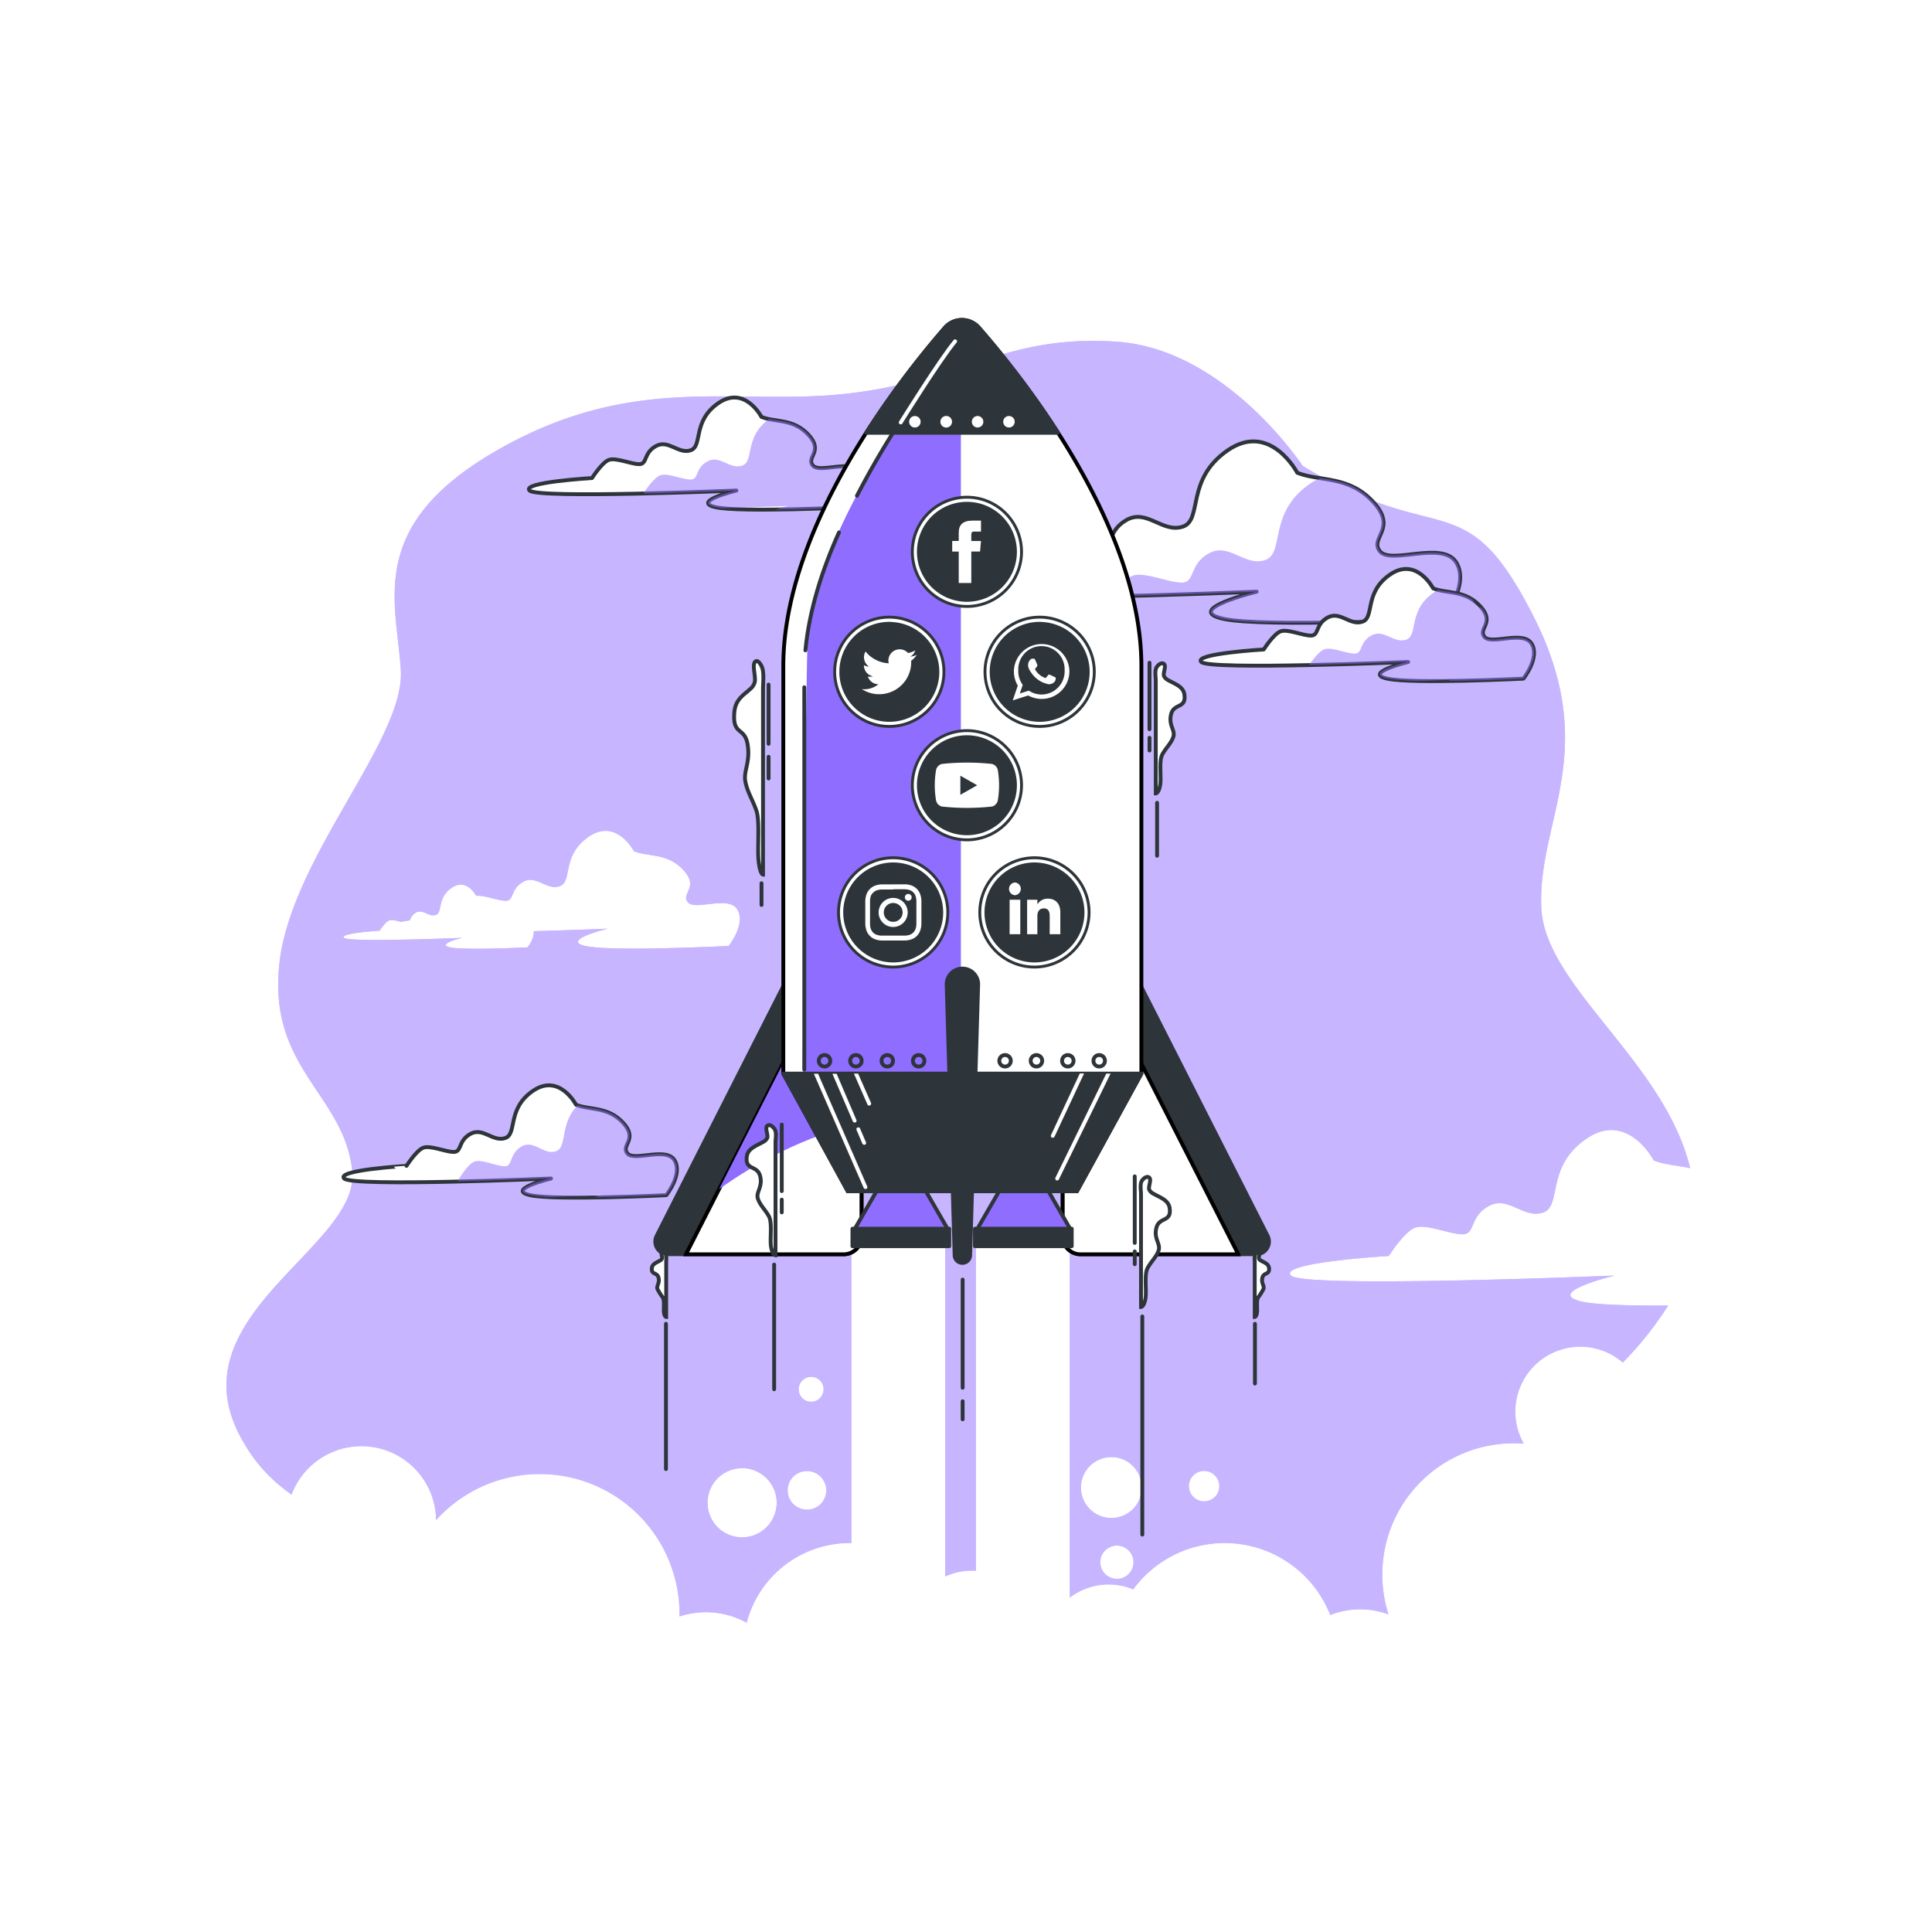 <svg xmlns="http://www.w3.org/2000/svg" xmlns:xlink="http://www.w3.org/1999/xlink" xmlns:svgjs="http://svgjs.com/svgjs" class="animated" id="freepik_stories-social-growth" viewBox="0 0 500 500"><style>svg#freepik_stories-social-growth:not(.animated) .animable {opacity: 0;}svg#freepik_stories-social-growth.animated #freepik--Clouds--inject-1--inject-5 {animation: 6s Infinite  linear shake;animation-delay: 0s;}svg#freepik_stories-social-growth.animated #freepik--space-ship--inject-1--inject-5 {animation: 1.5s Infinite  linear floating;animation-delay: 0s;}            @keyframes shake {                10%, 90% {                    transform: translate3d(-1px, 0, 0);                  }                  20%, 80% {                    transform: translate3d(2px, 0, 0);                  }                  30%, 50%, 70% {                    transform: translate3d(-4px, 0, 0);                  }                  40%, 60% {                    transform: translate3d(4px, 0, 0);                  }            }                    @keyframes floating {                0% {                    opacity: 1;                    transform: translateY(0px);                }                50% {                    transform: translateY(-10px);                }                100% {                    opacity: 1;                    transform: translateY(0px);                }            }        </style><g id="freepik--background-simple--inject-1--inject-5" class="animable" style="transform-origin: 248.007px 254.09px;"><path d="M409.44,336.86c-10.12-2.25,8.43-6.75,8.43-6.75s-80.38,3.37-83.75,0,25.29-5.06,25.29-5.06,3.94-6.18,6.75-7.3,9,1.68,12.36,1.68,1.69-4.49,6.75-7.3,9,3.37,14.05,1.68.56-11.8,11.24-19.11S428,300.32,428,300.32c2.83,1.13,6.09,1.27,9.41,2-6.6-27.53-37.59-47.06-38.52-67.33-1.05-22.69,15.7-40.66-2.1-75.65s-24.07-17-59.65-38.76c0,0-19.89-30.26-48.15-32.15s-38.72,9.45-68,13.23S165.48,96,129.89,115.83s-27.21,39.71-26.16,57.68-28.26,48.22-31.4,75.64,16.74,34,18.84,53.9-47.1,37.82-28.26,70a40.82,40.82,0,0,0,12.55,13.73,19.32,19.32,0,0,1,37.4,6.61,36.17,36.17,0,0,1,63,24.21c0,.24,0,.49,0,.73a22,22,0,0,1,6.82-1.09,21.77,21.77,0,0,1,10.56,2.72,27.58,27.58,0,0,1,26.68-20.63h.42v-81.1h24.29V408a16,16,0,0,1,6.81-1.52c.38,0,.76,0,1.13,0V318.21h24.29v95.26a16.46,16.46,0,0,1,16.41-2.14,29.36,29.36,0,0,1,51,6.63,21.2,21.2,0,0,1,7.75-1.47,21.51,21.51,0,0,1,7.3,1.3,34,34,0,0,1,32.45-44.27c.87,0,1.73.05,2.58.11a16.81,16.81,0,0,1,25.63-21,89.07,89.07,0,0,0,11.73-14.75C422.21,337.92,413.29,337.71,409.44,336.86Zm-257.82-92c-6.79-1.51,5.65-4.52,5.65-4.52s-8.65.36-19.17.65c.24,1.93-1.55,4.18-1.55,4.18s-16.38.82-20.07,0,3.07-2.46,3.07-2.46-29.29,1.23-30.52,0,9.22-1.84,9.22-1.84,1.43-2.25,2.46-2.66c.7-.29,2,.11,3.12.38.68-.15,1.44-.29,2.25-.42a3.53,3.53,0,0,1,1.59-2c1.85-1,3.28,1.23,5.12.61s.21-4.3,4.1-7,6.35,2.05,6.35,2.05l.08,0c2.08-.18,5.55,1.29,7.56,1.29,2.26,0,1.13-3,4.52-4.9s6,2.26,9.43,1.13.38-7.92,7.54-12.82,11.69,3.77,11.69,3.77c3.77,1.51,8.67.38,12.82,4.9s-.75,6,1.13,8.3,10.56-1.89,12.82,1.89-2.26,9.42-2.26,9.42S158.4,246.34,151.62,244.83Zm40.39,153a8.95,8.95,0,1,1,9-8.95A9,9,0,0,1,192,397.87Zm17.91-41.54a3.23,3.23,0,1,1-3.23,3.23A3.23,3.23,0,0,1,209.92,356.33Zm-1.08,34.38a5,5,0,1,1,5-5A5,5,0,0,1,208.84,390.71Zm80.21,17.9a4.3,4.3,0,1,1,4.3-4.29A4.29,4.29,0,0,1,289.05,408.61Zm-1.43-15.75A7.88,7.88,0,1,1,295.5,385,7.88,7.88,0,0,1,287.62,392.86Zm24-4.3a3.94,3.94,0,1,1,3.94-3.94A3.93,3.93,0,0,1,311.61,388.56Z" style="fill: rgb(143, 109, 255); transform-origin: 248.007px 254.09px;" id="el76irjofc02g" class="animable"></path><g id="eldr7w1ed4guo"><path d="M409.44,336.86c-10.12-2.25,8.43-6.75,8.43-6.75s-80.38,3.37-83.75,0,25.29-5.06,25.29-5.06,3.94-6.18,6.75-7.3,9,1.68,12.36,1.68,1.69-4.49,6.75-7.3,9,3.37,14.05,1.68.56-11.8,11.24-19.11S428,300.32,428,300.32c2.83,1.13,6.09,1.27,9.41,2-6.6-27.53-37.59-47.06-38.52-67.33-1.05-22.69,15.7-40.66-2.1-75.65s-24.07-17-59.65-38.76c0,0-19.89-30.26-48.15-32.15s-38.72,9.45-68,13.23S165.48,96,129.89,115.83s-27.21,39.71-26.16,57.68-28.26,48.22-31.4,75.64,16.74,34,18.84,53.9-47.1,37.82-28.26,70a40.82,40.82,0,0,0,12.55,13.73,19.32,19.32,0,0,1,37.4,6.61,36.17,36.17,0,0,1,63,24.21c0,.24,0,.49,0,.73a22,22,0,0,1,6.82-1.09,21.77,21.77,0,0,1,10.56,2.72,27.58,27.58,0,0,1,26.68-20.63h.42v-81.1h24.29V408a16,16,0,0,1,6.81-1.52c.38,0,.76,0,1.13,0V318.21h24.29v95.26a16.46,16.46,0,0,1,16.41-2.14,29.36,29.36,0,0,1,51,6.63,21.2,21.2,0,0,1,7.75-1.47,21.51,21.51,0,0,1,7.3,1.3,34,34,0,0,1,32.45-44.27c.87,0,1.73.05,2.58.11a16.81,16.81,0,0,1,25.63-21,89.07,89.07,0,0,0,11.73-14.75C422.21,337.92,413.29,337.71,409.44,336.86Zm-257.82-92c-6.79-1.51,5.65-4.52,5.65-4.52s-8.65.36-19.17.65c.24,1.93-1.55,4.18-1.55,4.18s-16.38.82-20.07,0,3.07-2.46,3.07-2.46-29.29,1.23-30.52,0,9.22-1.84,9.22-1.84,1.43-2.25,2.46-2.66c.7-.29,2,.11,3.12.38.68-.15,1.44-.29,2.25-.42a3.53,3.53,0,0,1,1.59-2c1.85-1,3.28,1.23,5.12.61s.21-4.3,4.1-7,6.35,2.05,6.35,2.05l.08,0c2.08-.18,5.55,1.29,7.56,1.29,2.26,0,1.13-3,4.52-4.9s6,2.26,9.43,1.13.38-7.92,7.54-12.82,11.69,3.77,11.69,3.77c3.77,1.51,8.67.38,12.82,4.9s-.75,6,1.13,8.3,10.56-1.89,12.82,1.89-2.26,9.42-2.26,9.42S158.4,246.34,151.62,244.83Zm40.39,153a8.95,8.95,0,1,1,9-8.95A9,9,0,0,1,192,397.87Zm17.91-41.54a3.23,3.23,0,1,1-3.23,3.23A3.23,3.23,0,0,1,209.92,356.33Zm-1.08,34.38a5,5,0,1,1,5-5A5,5,0,0,1,208.84,390.71Zm80.21,17.9a4.3,4.3,0,1,1,4.3-4.29A4.29,4.29,0,0,1,289.05,408.61Zm-1.43-15.75A7.88,7.88,0,1,1,295.5,385,7.88,7.88,0,0,1,287.62,392.86Zm24-4.3a3.94,3.94,0,1,1,3.94-3.94A3.93,3.93,0,0,1,311.61,388.56Z" style="fill: rgb(255, 255, 255); opacity: 0.5; transform-origin: 248.007px 254.09px;" class="animable"></path></g></g><g id="freepik--Clouds--inject-1--inject-5" class="animable animator-active" style="transform-origin: 242.952px 206.415px;"><path d="M335.73,122.35s-7-13.36-18-5.81-6.39,18-11.61,19.75-9.29-4.65-14.52-1.75-3.49,7.55-7,7.55-9.87-2.9-12.78-1.74-7,7.55-7,7.55-29.61,1.74-26.13,5.23,86.53,0,86.53,0-19.16,4.64-8.71,7,56.92,0,56.92,0,7-8.71,3.48-14.52-16.84.58-19.75-2.9,4.65-5.81-1.74-12.78S341.53,124.67,335.73,122.35Z" style="fill: rgb(255, 255, 255); stroke: rgb(46, 53, 58); stroke-linecap: round; stroke-linejoin: round; transform-origin: 308.153px 137.704px;" id="el9ayo1deuuzh" class="animable"></path><g id="elk7dururfrmm"><path d="M377.9,150.08a2.77,2.77,0,0,1,0-1.11,7.13,7.13,0,0,0-1-3.39c-3.48-5.81-16.84.58-19.75-2.9s4.65-5.81-1.74-12.78c-4.35-4.75-9.23-5.45-13.74-6.15a14.84,14.84,0,0,0-2.67,1.46c-11,7.55-6.39,18-11.62,19.74s-9.29-4.64-14.52-1.74-3.48,7.55-7,7.55-9.87-2.9-12.77-1.74c-1.77.71-4,3.36-5.42,5.32,19.56-.46,37.51-1.21,37.51-1.21s-19.16,4.64-8.71,7,56.92,0,56.92,0S377.51,155.05,377.9,150.08Z" style="fill: rgb(143, 109, 255); opacity: 0.51; mix-blend-mode: multiply; transform-origin: 332.785px 142.464px;" class="animable"></path></g><path d="M149.07,285.9s-4.31-8.26-11.14-3.59-4,11.14-7.19,12.22-5.75-2.88-9-1.08-2.16,4.67-4.31,4.67-6.11-1.79-7.91-1.08-4.31,4.68-4.31,4.68S86.9,302.79,89.06,305s53.54,0,53.54,0-11.86,2.87-5.39,4.31,35.22,0,35.22,0,4.31-5.39,2.16-9-10.43.36-12.22-1.8,2.87-3.59-1.08-7.9S152.66,287.34,149.07,285.9Z" style="fill: rgb(255, 255, 255); stroke: rgb(46, 53, 58); stroke-linecap: round; stroke-linejoin: round; transform-origin: 132.037px 295.415px;" id="elk0w97gi362d" class="animable"></path><g id="elnnfviamb2i"><path d="M172.43,309.26s4.31-5.39,2.16-9-10.43.36-12.22-1.8,2.87-3.59-1.08-7.9c-3.8-4.15-8.26-3.32-11.79-4.53-4.74,4.89-2.63,10.82-5.57,11.88-3.23,1.18-5.75-3.13-9-1.17s-2.16,5.08-4.31,5.08-6.11-1.95-7.91-1.17-4.07,4.67-4.29,5.05c12.47-.28,24.16-.77,24.16-.77s-11.86,2.87-5.39,4.31a35,35,0,0,0,5.49.53c7.53-.26,13.09-.51,13.09-.51s-.86.22-2,.58C163.05,309.73,172.43,309.26,172.43,309.26Z" style="fill: rgb(143, 109, 255); opacity: 0.51; mix-blend-mode: multiply; transform-origin: 146.805px 297.935px;" class="animable"></path></g><path d="M197.07,107.9s-4.31-8.26-11.14-3.59-4,11.14-7.19,12.22-5.75-2.88-9-1.08-2.16,4.67-4.31,4.67-6.11-1.8-7.91-1.08-4.31,4.68-4.31,4.68-18.33,1.07-16.17,3.23,53.54,0,53.54,0-11.86,2.87-5.39,4.31,35.22,0,35.22,0,4.31-5.39,2.16-9-10.43.36-12.22-1.8,2.87-3.59-1.08-7.9S200.66,109.34,197.07,107.9Z" style="fill: rgb(255, 255, 255); stroke: rgb(46, 53, 58); stroke-linecap: round; stroke-linejoin: round; transform-origin: 180.017px 117.39px;" id="elxoa7l49uwk" class="animable"></path><g id="elj4ibz48ur8h"><path d="M220.43,131.26s4.31-5.39,2.16-9-10.43.36-12.22-1.8,2.87-3.59-1.08-7.9c-3.26-3.56-7-3.45-10.24-4.11-6.54,4.66-3.78,11-7,12.06s-5.75-2.88-9-1.08-2.15,4.67-4.31,4.67-6.11-1.8-7.91-1.08-4.31,4.68-4.31,4.68h0c12.43-.28,24.07-.77,24.07-.77s-11.86,2.87-5.39,4.31a14.88,14.88,0,0,0,1.8.27c9.4-.26,16.93-.58,16.93-.58s-1.57.38-3.25.93C210.29,131.77,220.43,131.26,220.43,131.26Z" style="fill: rgb(143, 109, 255); opacity: 0.51; mix-blend-mode: multiply; transform-origin: 194.855px 120.155px;" class="animable"></path></g><path d="M370.9,152.27s-4.31-8.26-11.14-3.59-3.95,11.14-7.18,12.22-5.75-2.88-9-1.08-2.15,4.67-4.31,4.67-6.11-1.8-7.91-1.08-4.31,4.67-4.31,4.67-18.33,1.08-16.17,3.24,53.54,0,53.54,0-11.85,2.87-5.39,4.31,35.22,0,35.22,0,4.31-5.39,2.16-9-10.42.36-12.22-1.8,2.87-3.59-1.08-7.91S374.5,153.71,370.9,152.27Z" style="fill: rgb(255, 255, 255); stroke: rgb(46, 53, 58); stroke-linecap: round; stroke-linejoin: round; transform-origin: 353.857px 161.76px;" id="eln1klk9hopl" class="animable"></path><g id="el1zyktdz5b0i"><path d="M394.26,175.63s4.31-5.39,2.16-9-10.42.36-12.22-1.8,2.57-3.51-.77-7.53a9.69,9.69,0,0,1-1.19-.38,11.88,11.88,0,0,0-1.21-1.77c-2.94-1.92-6.1-1.8-8.81-2.48a8.83,8.83,0,0,0-1.12.66c-6.83,4.67-4,11.14-7.19,12.21s-5.75-2.87-9-1.07-2.16,4.67-4.32,4.67-6.11-1.8-7.9-1.08c-1.35.54-3.1,2.89-3.89,4,13-.27,25.61-.8,25.61-.8s-11.85,2.87-5.39,4.31a58.79,58.79,0,0,0,9.57.63l7.16-.27s-.4.09-1,.26C384.29,176.13,394.26,175.63,394.26,175.63Z" style="fill: rgb(143, 109, 255); opacity: 0.51; mix-blend-mode: multiply; transform-origin: 367.91px 164.439px;" class="animable"></path></g></g><g id="freepik--space-ship--inject-1--inject-5" class="animable" style="transform-origin: 248.565px 239.972px;"><line x1="236.72" y1="138.63" x2="236.72" y2="142.32" style="fill: none; stroke: rgb(255, 255, 255); stroke-linecap: round; stroke-linejoin: round; transform-origin: 236.72px 140.475px;" id="el4p92ws4soum" class="animable"></line><path d="M294.06,252.84l34,67a3.27,3.27,0,0,1-2.91,4.74H279.65A4.62,4.62,0,0,1,275,320V254.47Z" style="fill: rgb(46, 53, 58); stroke: rgb(46, 53, 58); stroke-linecap: round; stroke-linejoin: round; transform-origin: 301.705px 288.71px;" id="elwx1r68wrlcl" class="animable"></path><path d="M320.4,324.47l-36-70.8-9.37.8V320a4.62,4.62,0,0,0,4.62,4.62h40.81A.84.84,0,0,0,320.4,324.47Z" style="fill: rgb(255, 255, 255); stroke: rgb(0, 0, 0); stroke-miterlimit: 10; transform-origin: 297.745px 289.145px;" id="elnqqe2cv1ltq" class="animable"></path><path d="M203.94,252.84l-34,67a3.27,3.27,0,0,0,2.91,4.74h45.52A4.62,4.62,0,0,0,223,320V254.47Z" style="fill: rgb(46, 53, 58); stroke: rgb(46, 53, 58); stroke-linecap: round; stroke-linejoin: round; transform-origin: 196.295px 288.71px;" id="el6w06t00p915" class="animable"></path><path d="M177.59,324.47l36-70.8,9.36.8V320a4.62,4.62,0,0,1-4.62,4.62H177.53Z" style="fill: rgb(255, 255, 255); stroke: rgb(0, 0, 0); stroke-miterlimit: 10; transform-origin: 200.24px 289.145px;" id="elw9qv1znh96r" class="animable"></path><path d="M213.6,253.67l-27.5,54.08c9.65-6.88,22.23-13.8,36.86-17.09V254.47Z" style="fill: rgb(143, 109, 255); mix-blend-mode: multiply; transform-origin: 204.53px 280.71px;" id="el6n2mnluaolj" class="animable"></path><polygon points="233.23 297.23 221.11 318.21 245.34 318.21 233.23 297.23" style="fill: rgb(143, 109, 255); stroke: rgb(46, 53, 58); stroke-linecap: round; stroke-linejoin: round; transform-origin: 233.225px 307.72px;" id="el69lbj97ru99" class="animable"></polygon><polygon points="264.95 297.23 252.84 318.21 277.07 318.21 264.95 297.23" style="fill: rgb(143, 109, 255); stroke: rgb(46, 53, 58); stroke-linecap: round; stroke-linejoin: round; transform-origin: 264.955px 307.72px;" id="el0cfkrvvqd3na" class="animable"></polygon><rect x="220.61" y="317.99" width="25.05" height="4.52" style="fill: rgb(46, 53, 58); stroke: rgb(46, 53, 58); stroke-linecap: round; stroke-linejoin: round; transform-origin: 233.135px 320.25px;" id="el7qpg7pjlt7f" class="animable"></rect><rect x="252.31" y="317.99" width="25.05" height="4.52" style="fill: rgb(46, 53, 58); stroke: rgb(46, 53, 58); stroke-linecap: round; stroke-linejoin: round; transform-origin: 264.835px 320.25px;" id="elwgyhnx8pegs" class="animable"></rect><path d="M253.34,84.81a5.84,5.84,0,0,0-8.81,0C233,98.08,202.72,136.3,202.72,172.38V277.85L219.4,308.3h59.31l16.68-30.45V172.38C295.39,136.29,264.94,98.06,253.34,84.81Z" style="fill: rgb(255, 255, 255); stroke: rgb(0, 0, 0); stroke-miterlimit: 10; transform-origin: 249.055px 195.552px;" id="elq2h02mxl8kq" class="animable"></path><path d="M248.68,87c0-1.88-5.32,9.33-9.07,14.23.06-.42.13-.83.19-1.25,0,0-22.29,28.42-29,55.17a80.7,80.7,0,0,0-1.67,8.35c-.5,3.36-1.12,78.52-1.45,123.46L219.4,308.3h28.95c-.58-2.19,1-12.28.33-14.92Z" style="fill: rgb(143, 109, 255); transform-origin: 228.264px 197.545px;" id="el2emywhw52ta" class="animable"></path><circle cx="213.39" cy="274.53" r="1.49" style="fill: none; stroke: rgb(46, 53, 58); stroke-linecap: round; stroke-linejoin: round; transform-origin: 213.39px 274.53px;" id="el67x9max8oy" class="animable"></circle><circle cx="221.51" cy="274.53" r="1.49" style="fill: none; stroke: rgb(46, 53, 58); stroke-linecap: round; stroke-linejoin: round; transform-origin: 221.51px 274.53px;" id="el9lthdz6tev8" class="animable"></circle><circle cx="229.63" cy="274.53" r="1.49" style="fill: none; stroke: rgb(46, 53, 58); stroke-linecap: round; stroke-linejoin: round; transform-origin: 229.63px 274.53px;" id="elipojq44uj9f" class="animable"></circle><circle cx="237.75" cy="274.53" r="1.49" style="fill: none; stroke: rgb(46, 53, 58); stroke-linecap: round; stroke-linejoin: round; transform-origin: 237.75px 274.53px;" id="els2hd9808b8" class="animable"></circle><circle cx="260.11" cy="274.53" r="1.49" style="fill: none; stroke: rgb(46, 53, 58); stroke-linecap: round; stroke-linejoin: round; transform-origin: 260.11px 274.53px;" id="el004und2oomidg" class="animable"></circle><circle cx="268.23" cy="274.53" r="1.49" style="fill: none; stroke: rgb(46, 53, 58); stroke-linecap: round; stroke-linejoin: round; transform-origin: 268.23px 274.53px;" id="elarfu1gh2bnj" class="animable"></circle><circle cx="276.35" cy="274.53" r="1.49" style="fill: none; stroke: rgb(46, 53, 58); stroke-linecap: round; stroke-linejoin: round; transform-origin: 276.35px 274.53px;" id="el5mti58uhi2c" class="animable"></circle><circle cx="284.47" cy="274.53" r="1.49" style="fill: none; stroke: rgb(46, 53, 58); stroke-linecap: round; stroke-linejoin: round; transform-origin: 284.47px 274.53px;" id="elnnr5e5hu9t" class="animable"></circle><line x1="208.15" y1="177.87" x2="208.15" y2="276.77" style="fill: none; stroke: rgb(46, 53, 58); stroke-linecap: round; stroke-linejoin: round; transform-origin: 208.15px 227.32px;" id="elbbpthcwrf8w" class="animable"></line><path d="M217.13,137.79c-4.37,9.7-7.71,20.13-8.69,30.51" style="fill: none; stroke: rgb(46, 53, 58); stroke-linecap: round; stroke-linejoin: round; transform-origin: 212.785px 153.045px;" id="elvzh2guq1mf9" class="animable"></path><path d="M253.56,91.64a5,5,0,0,0-8,0,225.24,225.24,0,0,0-23.78,36.66" style="fill: none; stroke: rgb(46, 53, 58); stroke-linecap: round; stroke-linejoin: round; transform-origin: 237.67px 108.97px;" id="ellsqbamz02ot" class="animable"></path><path d="M269.07,187.23h0a13.35,13.35,0,0,1-13.35-13.34h0a13.35,13.35,0,0,1,13.35-13.35h0a13.35,13.35,0,0,1,13.34,13.35h0A13.34,13.34,0,0,1,269.07,187.23Z" style="fill: rgb(46, 53, 58); stroke: rgb(46, 53, 58); stroke-linecap: round; stroke-linejoin: round; transform-origin: 269.065px 173.885px;" id="elcdbbysgh778" class="animable"></path><path d="M269.07,188a14.14,14.14,0,1,1,14.13-14.13A14.15,14.15,0,0,1,269.07,188Zm0-26.69a12.56,12.56,0,1,0,12.56,12.56A12.57,12.57,0,0,0,269.07,161.33Z" style="fill: rgb(255, 255, 255); stroke: rgb(46, 53, 58); stroke-miterlimit: 10; stroke-width: 0.75px; transform-origin: 269.06px 173.86px;" id="elq3d8lbl8x3o" class="animable"></path><path d="M276.76,173.56a7.19,7.19,0,0,0-14.36-.13c0,.11,0,.21,0,.31a7.13,7.13,0,0,0,1,3.69l-1.3,3.82,4-1.26a7.28,7.28,0,0,0,3.48.89,7.16,7.16,0,0,0,7.18-7.14Zm-7.18,6.18a6,6,0,0,1-3.33-1l-2.32.74.75-2.23a6,6,0,0,1-1.15-3.52,5.63,5.63,0,0,1,0-.58,6,6,0,0,1,12,.12c0,.15,0,.31,0,.46A6,6,0,0,1,269.58,179.74Z" style="fill: rgb(255, 255, 255); fill-rule: evenodd; transform-origin: 269.43px 173.964px;" id="elqntt2n2u8g" class="animable"></path><path d="M272.87,175.18c-.18-.08-1-.51-1.2-.56s-.28-.09-.4.08-.46.57-.56.69a.27.27,0,0,1-.38,0,4.72,4.72,0,0,1-1.42-.87,5.12,5.12,0,0,1-1-1.21c-.1-.17,0-.26.08-.35s.17-.21.26-.31l.07-.08.11-.21a.31.31,0,0,0,0-.31c0-.08-.39-1-.54-1.3s-.29-.29-.4-.29h-.33a.63.63,0,0,0-.47.22,1.92,1.92,0,0,0-.62,1.46,2.34,2.34,0,0,0,.09.59,3.77,3.77,0,0,0,.63,1.21,7.2,7.2,0,0,0,3,2.64c1.79.7,1.79.47,2.11.44a1.75,1.75,0,0,0,1.19-.83,1.49,1.49,0,0,0,.11-.83A1.11,1.11,0,0,0,272.87,175.18Z" style="fill: rgb(255, 255, 255); fill-rule: evenodd; transform-origin: 269.643px 173.77px;" id="el6maijvalr77" class="animable"></path><path d="M250.24,216.57h0a13.35,13.35,0,0,1-13.35-13.35h0a13.35,13.35,0,0,1,13.35-13.34h0a13.34,13.34,0,0,1,13.34,13.34h0A13.35,13.35,0,0,1,250.24,216.57Z" style="fill: rgb(46, 53, 58); stroke: rgb(46, 53, 58); stroke-linecap: round; stroke-linejoin: round; transform-origin: 250.235px 203.225px;" id="elx5pkz46x1be" class="animable"></path><path d="M250.24,217.35a14.13,14.13,0,1,1,14.13-14.13A14.15,14.15,0,0,1,250.24,217.35Zm0-26.69a12.56,12.56,0,0,0,0,25.12h0a12.56,12.56,0,0,0,0-25.12Z" style="fill: rgb(255, 255, 255); stroke: rgb(46, 53, 58); stroke-miterlimit: 10; stroke-width: 0.75px; transform-origin: 250.24px 203.22px;" id="elf2jrea0edg5" class="animable"></path><path d="M258.21,199.19a2.08,2.08,0,0,0-1.47-1.48,60.53,60.53,0,0,0-13,0,2.08,2.08,0,0,0-1.47,1.48,23.38,23.38,0,0,0,0,8.06,2.08,2.08,0,0,0,1.47,1.48,60.53,60.53,0,0,0,13,0,2.08,2.08,0,0,0,1.47-1.48,23.38,23.38,0,0,0,0-8.06Z" style="fill: rgb(255, 255, 255); transform-origin: 250.24px 203.22px;" id="el3i9uwac03il" class="animable"></path><polygon points="248.54 205.7 248.54 200.75 252.89 203.22 248.54 205.7" style="fill: rgb(46, 53, 58); transform-origin: 250.715px 203.225px;" id="elzocnon2npqf" class="animable"></polygon><path d="M250.24,156.15h0a13.35,13.35,0,0,1-13.35-13.34h0a13.35,13.35,0,0,1,13.35-13.35h0a13.35,13.35,0,0,1,13.34,13.35h0A13.34,13.34,0,0,1,250.24,156.15Z" style="fill: rgb(46, 53, 58); stroke: rgb(46, 53, 58); stroke-linecap: round; stroke-linejoin: round; transform-origin: 250.235px 142.805px;" id="elptxj66y0km" class="animable"></path><path d="M250.24,156.94a14.13,14.13,0,1,1,14.13-14.13A14.15,14.15,0,0,1,250.24,156.94Zm0-26.69a12.56,12.56,0,1,0,12.56,12.56A12.57,12.57,0,0,0,250.24,130.25Z" style="fill: rgb(255, 255, 255); stroke: rgb(46, 53, 58); stroke-miterlimit: 10; stroke-width: 0.75px; transform-origin: 250.24px 142.81px;" id="el2igkwf44edl" class="animable"></path><path d="M248.12,150.88h3.25v-8.14h2.27l.24-2.72h-2.51v-1.55c0-.65.13-.9.75-.9h1.76v-2.83h-2.25c-2.42,0-3.51,1.07-3.51,3.1V140h-1.69v2.75h1.69Z" style="fill: rgb(255, 255, 255); transform-origin: 250.155px 142.81px;" id="elf5zsnmcp9bv" class="animable"></path><path d="M231.16,249.48h0a13.35,13.35,0,0,1-13.35-13.34h0a13.35,13.35,0,0,1,13.35-13.35h0a13.35,13.35,0,0,1,13.34,13.35h0A13.34,13.34,0,0,1,231.16,249.48Z" style="fill: rgb(46, 53, 58); stroke: rgb(46, 53, 58); stroke-linecap: round; stroke-linejoin: round; transform-origin: 231.155px 236.135px;" id="el164buvl6ygb" class="animable"></path><path d="M231.16,250.27a14.14,14.14,0,1,1,14.13-14.13A14.15,14.15,0,0,1,231.16,250.27Zm0-26.69a12.56,12.56,0,1,0,12.56,12.56A12.57,12.57,0,0,0,231.16,223.58Z" style="fill: rgb(255, 255, 255); stroke: rgb(46, 53, 58); stroke-miterlimit: 10; stroke-width: 0.75px; transform-origin: 231.15px 236.13px;" id="elvdnut2djr2" class="animable"></path><path d="M231.16,230.14c2,0,2.18,0,3,0a4,4,0,0,1,1.36.25,2.46,2.46,0,0,1,1.39,1.39,4,4,0,0,1,.25,1.36c0,.77,0,1,0,3s0,2.18,0,3a4,4,0,0,1-.25,1.36,2.46,2.46,0,0,1-1.39,1.39,4,4,0,0,1-1.36.25c-.77,0-1,0-3,0s-2.19,0-3,0a4,4,0,0,1-1.36-.25,2.23,2.23,0,0,1-.84-.55,2.27,2.27,0,0,1-.55-.84,4,4,0,0,1-.25-1.36c0-.77,0-1,0-3s0-2.19,0-3a4,4,0,0,1,.25-1.36A2.27,2.27,0,0,1,226,231a2.23,2.23,0,0,1,.84-.55,4,4,0,0,1,1.36-.25c.77,0,1,0,3,0m0-1.32c-2,0-2.24,0-3,0a5.56,5.56,0,0,0-1.78.34,3.84,3.84,0,0,0-2.14,2.14,5.56,5.56,0,0,0-.34,1.78c0,.78,0,1,0,3s0,2.23,0,3a5.56,5.56,0,0,0,.34,1.78,3.76,3.76,0,0,0,2.14,2.14,5.56,5.56,0,0,0,1.78.34c.78,0,1,0,3,0s2.23,0,3,0a5.56,5.56,0,0,0,1.78-.34,3.68,3.68,0,0,0,2.14-2.14,5.56,5.56,0,0,0,.34-1.78c0-.78,0-1,0-3s0-2.24,0-3a5.56,5.56,0,0,0-.34-1.78A3.76,3.76,0,0,0,236,229.2a5.56,5.56,0,0,0-1.78-.34c-.78,0-1,0-3,0" style="fill: rgb(255, 255, 255); transform-origin: 231.2px 236.13px;" id="elygzg7jfjw9n" class="animable"></path><path d="M231.16,232.38a3.76,3.76,0,1,0,3.75,3.76,3.76,3.76,0,0,0-3.75-3.76m0,6.19a2.44,2.44,0,1,1,2.44-2.43,2.43,2.43,0,0,1-2.44,2.43" style="fill: rgb(255, 255, 255); transform-origin: 231.15px 236.14px;" id="el9ursgq85369" class="animable"></path><path d="M235.94,232.23a.88.88,0,1,1-.88-.88.88.88,0,0,1,.88.88" style="fill: rgb(255, 255, 255); transform-origin: 235.06px 232.23px;" id="elnqmkgcmpbor" class="animable"></path><path d="M230.16,187.23h0a13.35,13.35,0,0,1-13.35-13.34h0a13.35,13.35,0,0,1,13.35-13.35h0a13.35,13.35,0,0,1,13.34,13.35h0A13.34,13.34,0,0,1,230.16,187.23Z" style="fill: rgb(46, 53, 58); stroke: rgb(46, 53, 58); stroke-linecap: round; stroke-linejoin: round; transform-origin: 230.155px 173.885px;" id="el7k0js7ymvq9" class="animable"></path><path d="M230.16,188a14.14,14.14,0,1,1,14.13-14.13A14.14,14.14,0,0,1,230.16,188Zm0-26.69a12.56,12.56,0,1,0,12.56,12.56A12.57,12.57,0,0,0,230.16,161.33Z" style="fill: rgb(255, 255, 255); stroke: rgb(46, 53, 58); stroke-miterlimit: 10; stroke-width: 0.75px; transform-origin: 230.15px 173.86px;" id="elgh0q0keuzq5" class="animable"></path><path d="M223.05,178.35A8.29,8.29,0,0,0,235.81,171a6,6,0,0,0,1.46-1.52,5.66,5.66,0,0,1-1.68.46,2.89,2.89,0,0,0,1.28-1.61A5.83,5.83,0,0,1,235,169a2.92,2.92,0,0,0-5,2.66,8.26,8.26,0,0,1-6-3.05,2.92,2.92,0,0,0,.9,3.9,2.93,2.93,0,0,1-1.32-.37,2.92,2.92,0,0,0,2.34,2.9,2.92,2.92,0,0,1-1.32.05,2.93,2.93,0,0,0,2.73,2A5.85,5.85,0,0,1,223.05,178.35Z" style="fill: rgb(255, 255, 255); transform-origin: 230.16px 173.851px;" id="elp7igizv6c" class="animable"></path><path d="M267.72,249.48h0a13.35,13.35,0,0,1-13.35-13.34h0a13.35,13.35,0,0,1,13.35-13.35h0a13.35,13.35,0,0,1,13.34,13.35h0A13.34,13.34,0,0,1,267.72,249.48Z" style="fill: rgb(46, 53, 58); stroke: rgb(46, 53, 58); stroke-linecap: round; stroke-linejoin: round; transform-origin: 267.715px 236.135px;" id="elit3szwz380s" class="animable"></path><path d="M267.72,250.27a14.14,14.14,0,1,1,14.13-14.13A14.15,14.15,0,0,1,267.72,250.27Zm0-26.69a12.56,12.56,0,1,0,12.56,12.56A12.57,12.57,0,0,0,267.72,223.58Z" style="fill: rgb(255, 255, 255); stroke: rgb(46, 53, 58); stroke-miterlimit: 10; stroke-width: 0.75px; transform-origin: 267.71px 236.13px;" id="elzvmwdn0jao8" class="animable"></path><rect x="261.29" y="232.85" width="2.76" height="8.92" style="fill: rgb(255, 255, 255); transform-origin: 262.67px 237.31px;" id="elrk3kq32l41h" class="animable"></rect><path d="M262.66,231.68a1.65,1.65,0,0,0,0-3.29,1.65,1.65,0,0,0,0,3.29Z" style="fill: rgb(255, 255, 255); transform-origin: 262.66px 230.035px;" id="elo5suxjkfpm" class="animable"></path><path d="M268.47,237.09c0-1.26.58-2,1.68-2s1.51.72,1.51,2v4.68h2.75v-5.65c0-2.39-1.36-3.55-3.25-3.55a3.12,3.12,0,0,0-2.69,1.48v-1.2h-2.65v8.92h2.65Z" style="fill: rgb(255, 255, 255); transform-origin: 270.115px 237.17px;" id="elwwhc3aw328h" class="animable"></path><path d="M249.06,326.83h0a2,2,0,0,1-2-2L245,254.75a4.07,4.07,0,0,1,4.08-4.08h0a4.07,4.07,0,0,1,4.07,4.08l-2.08,70.08A2,2,0,0,1,249.06,326.83Z" style="fill: rgb(46, 53, 58); stroke: rgb(46, 53, 58); stroke-linecap: round; stroke-linejoin: round; transform-origin: 249.075px 288.75px;" id="el87jxb9i7a38" class="animable"></path><line x1="249.13" y1="362.65" x2="249.13" y2="367.32" style="fill: none; stroke: rgb(46, 53, 58); stroke-linecap: round; stroke-linejoin: round; transform-origin: 249.13px 364.985px;" id="elxcaf598xdrc" class="animable"></line><path d="M244.53,84.82A236.56,236.56,0,0,0,224.15,112h49.69a235.24,235.24,0,0,0-20.5-27.22A5.84,5.84,0,0,0,244.53,84.82Z" style="fill: rgb(46, 53, 58); stroke: rgb(46, 53, 58); stroke-linecap: round; stroke-linejoin: round; transform-origin: 248.995px 97.397px;" id="el6qpmkmlail" class="animable"></path><circle cx="236.77" cy="109.15" r="1.49" style="fill: rgb(255, 255, 255); transform-origin: 236.77px 109.15px;" id="elboa08v4tp2t" class="animable"></circle><path d="M246.38,109.15a1.5,1.5,0,1,1-1.49-1.5A1.49,1.49,0,0,1,246.38,109.15Z" style="fill: rgb(255, 255, 255); transform-origin: 244.88px 109.15px;" id="el3dwooax5btf" class="animable"></path><circle cx="253" cy="109.15" r="1.49" style="fill: rgb(255, 255, 255); transform-origin: 253px 109.15px;" id="el5axikq4d1ni" class="animable"></circle><circle cx="261.12" cy="109.15" r="1.49" style="fill: rgb(255, 255, 255); transform-origin: 261.12px 109.15px;" id="el15l98hmbt5k" class="animable"></circle><path d="M233.11,109.33s10-16.09,14.07-21" style="fill: none; stroke: rgb(255, 255, 255); stroke-linecap: round; stroke-linejoin: round; transform-origin: 240.145px 98.83px;" id="elt8po5o4yx4" class="animable"></path><polygon points="278.71 308.3 295.39 277.85 202.72 277.85 219.4 308.3 278.71 308.3" style="fill: rgb(46, 53, 58); stroke: rgb(46, 53, 58); stroke-linecap: round; stroke-linejoin: round; transform-origin: 249.055px 293.075px;" id="elahailx8qi1f" class="animable"></polygon><path d="M221.94,291.79a.5.5,0,0,0-.26.66l1.5,3.51a.5.5,0,0,0,.46.3.45.45,0,0,0,.2,0,.5.5,0,0,0,.26-.66l-1.5-3.51A.51.51,0,0,0,221.94,291.79Z" style="fill: rgb(255, 255, 255); transform-origin: 222.89px 294.014px;" id="elrhqdrxrn63" class="animable"></path><path d="M224.49,285.83a.52.52,0,0,0,.46.3.46.46,0,0,0,.2-.05.5.5,0,0,0,.26-.66l-3.33-7.57H221Z" style="fill: rgb(255, 255, 255); transform-origin: 223.226px 281.99px;" id="el6mcvqsf42w" class="animable"></path><path d="M272.26,294.43a.52.52,0,0,0,.21,0,.48.48,0,0,0,.45-.28l7.64-16.34h-1.11L272,293.76A.5.5,0,0,0,272.26,294.43Z" style="fill: rgb(255, 255, 255); transform-origin: 276.257px 286.125px;" id="eleq986zdxzfs" class="animable"></path><path d="M223.51,307.4a.5.5,0,0,0,.46.3.48.48,0,0,0,.2,0,.5.5,0,0,0,.26-.66l-12.71-29.15h-1.09Z" style="fill: rgb(255, 255, 255); transform-origin: 217.551px 292.8px;" id="eli03fp1dlxbr" class="animable"></path><path d="M286.3,277.85l-13.15,26.93a.5.5,0,0,0,.23.67.42.42,0,0,0,.22.05.48.48,0,0,0,.44-.28l13.37-27.37Z" style="fill: rgb(255, 255, 255); transform-origin: 280.254px 291.675px;" id="elmdaqtk6w9p" class="animable"></path><path d="M220.71,290.2a.5.5,0,0,0,.46.3.45.45,0,0,0,.2,0,.5.5,0,0,0,.26-.66l-5.11-11.95h-1.09Z" style="fill: rgb(255, 255, 255); transform-origin: 218.551px 284.201px;" id="elxqry9erwxfe" class="animable"></path><line x1="297.49" y1="190.93" x2="297.49" y2="194.23" style="fill: none; stroke: rgb(46, 53, 58); stroke-linecap: round; stroke-linejoin: round; transform-origin: 297.49px 192.58px;" id="elkasel9hv7ip" class="animable"></line><line x1="297.49" y1="171.51" x2="297.49" y2="188.73" style="fill: none; stroke: rgb(46, 53, 58); stroke-linecap: round; stroke-linejoin: round; transform-origin: 297.49px 180.12px;" id="el9sig4f5h5o" class="animable"></line><line x1="299.45" y1="207.76" x2="299.45" y2="221.46" style="fill: none; stroke: rgb(46, 53, 58); stroke-linecap: round; stroke-linejoin: round; transform-origin: 299.45px 214.61px;" id="eltp3gxmcaw8m" class="animable"></line><path d="M299.11,176.1v29.24s.75,0,1.13-2.09-.38-6.26.57-8,2.28-2.85,2.85-4.56-1.33-3-.57-5.89,4-1.33,3.42-5.13c-.3-2-2.52-2.7-4.07-3.58a2.5,2.5,0,0,1-1.2-1.11c-.31-.78.67-2.56,0-3.14s-1.67.35-2,1C298.83,173.79,299.11,175.13,299.11,176.1Z" style="fill: rgb(255, 255, 255); stroke: rgb(46, 53, 58); stroke-miterlimit: 10; transform-origin: 302.798px 188.499px;" id="ele18ci4dg84u" class="animable"></path><line x1="172.35" y1="342.6" x2="172.35" y2="380.19" style="fill: none; stroke: rgb(46, 53, 58); stroke-linecap: round; stroke-linejoin: round; transform-origin: 172.35px 361.395px;" id="elh6a7bjt4slm" class="animable"></line><path d="M172.41,326.26v14.58s-.37,0-.56-1,.19-3.12-.29-4a14.85,14.85,0,0,1-1.42-2.27c-.28-.85.66-1.52.28-2.94s-2-.66-1.7-2.56c.15-1,1.26-1.34,2-1.78a1.26,1.26,0,0,0,.6-.56c.15-.39-.33-1.27,0-1.56s.83.17,1,.5A4.33,4.33,0,0,1,172.41,326.26Z" style="fill: rgb(255, 255, 255); stroke: rgb(46, 53, 58); stroke-miterlimit: 10; transform-origin: 170.564px 332.459px;" id="elhf5n7jivpn5" class="animable"></path><line x1="198.91" y1="177.17" x2="198.91" y2="192.5" style="fill: none; stroke: rgb(46, 53, 58); stroke-linecap: round; stroke-linejoin: round; transform-origin: 198.91px 184.835px;" id="el5ewgbo07cau" class="animable"></line><line x1="198.91" y1="195.86" x2="198.91" y2="201.47" style="fill: none; stroke: rgb(46, 53, 58); stroke-linecap: round; stroke-linejoin: round; transform-origin: 198.91px 198.665px;" id="el13xqnbws14f9" class="animable"></line><line x1="197.08" y1="228.59" x2="197.08" y2="234.2" style="fill: none; stroke: rgb(46, 53, 58); stroke-linecap: round; stroke-linejoin: round; transform-origin: 197.08px 231.395px;" id="ell5tgbc3hewb" class="animable"></line><path d="M197.47,178.35v48s-.76,0-1.14-3.43.38-10.3-.57-13.1-2.28-4.68-2.85-7.49,1.33-5,.57-9.67-4-2.19-3.42-8.43c.3-3.31,2.52-4.44,4.07-5.89a3.56,3.56,0,0,0,1.2-1.82c.31-1.28-.67-4.21,0-5.15s1.68.57,2,1.66C197.74,174.55,197.47,176.76,197.47,178.35Z" style="fill: rgb(255, 255, 255); stroke: rgb(46, 53, 58); stroke-miterlimit: 10; transform-origin: 193.774px 198.712px;" id="el8tg05kcgljs" class="animable"></path><line x1="249.13" y1="331.16" x2="249.13" y2="359.15" style="fill: none; stroke: rgb(46, 53, 58); stroke-linecap: round; stroke-linejoin: round; transform-origin: 249.13px 345.155px;" id="el7zb1vl1ukxh" class="animable"></line><line x1="202.32" y1="310.46" x2="202.32" y2="313.76" style="fill: none; stroke: rgb(46, 53, 58); stroke-linecap: round; stroke-linejoin: round; transform-origin: 202.32px 312.11px;" id="elbzeag7hkxc4" class="animable"></line><line x1="202.32" y1="291.04" x2="202.32" y2="308.26" style="fill: none; stroke: rgb(46, 53, 58); stroke-linecap: round; stroke-linejoin: round; transform-origin: 202.32px 299.65px;" id="elwa8js5lfoeb" class="animable"></line><line x1="200.35" y1="327.28" x2="200.35" y2="359.53" style="fill: none; stroke: rgb(46, 53, 58); stroke-linecap: round; stroke-linejoin: round; transform-origin: 200.35px 343.405px;" id="elpmn0nir3byg" class="animable"></line><path d="M200.7,295.63v29.24s-.76,0-1.14-2.09.38-6.27-.57-8-2.28-2.85-2.85-4.56,1.33-3,.57-5.89-4-1.33-3.42-5.13c.3-2,2.52-2.7,4.07-3.59a2.43,2.43,0,0,0,1.2-1.1c.31-.78-.67-2.56,0-3.14s1.68.35,2,1C201,293.32,200.7,294.66,200.7,295.63Z" style="fill: rgb(255, 255, 255); stroke: rgb(46, 53, 58); stroke-miterlimit: 10; transform-origin: 197.01px 308.029px;" id="el81sbvfh94ej" class="animable"></path><line x1="324.78" y1="342.6" x2="324.78" y2="358.06" style="fill: none; stroke: rgb(46, 53, 58); stroke-linecap: round; stroke-linejoin: round; transform-origin: 324.78px 350.33px;" id="ell85rexgkaom" class="animable"></line><path d="M324.72,326.26v14.58s.38,0,.57-1-.19-3.12.28-4a14.85,14.85,0,0,0,1.42-2.27c.28-.85-.66-1.52-.28-2.94s2-.66,1.7-2.56c-.15-1-1.25-1.34-2-1.78a1.26,1.26,0,0,1-.6-.56c-.15-.39.34-1.27,0-1.56s-.83.17-1,.5A4.13,4.13,0,0,0,324.72,326.26Z" style="fill: rgb(255, 255, 255); stroke: rgb(46, 53, 58); stroke-miterlimit: 10; transform-origin: 326.564px 332.459px;" id="elqumkk56vyk" class="animable"></path><line x1="293.67" y1="323.87" x2="293.67" y2="327.17" style="fill: none; stroke: rgb(46, 53, 58); stroke-linecap: round; stroke-linejoin: round; transform-origin: 293.67px 325.52px;" id="el3sajgnu47vw" class="animable"></line><line x1="293.67" y1="304.45" x2="293.67" y2="321.67" style="fill: none; stroke: rgb(46, 53, 58); stroke-linecap: round; stroke-linejoin: round; transform-origin: 293.67px 313.06px;" id="eleu4q45ne4x7" class="animable"></line><line x1="295.63" y1="340.7" x2="295.63" y2="397.15" style="fill: none; stroke: rgb(46, 53, 58); stroke-linecap: round; stroke-linejoin: round; transform-origin: 295.63px 368.925px;" id="elja132uqdfe" class="animable"></line><path d="M295.29,309v29.25s.76,0,1.14-2.09-.38-6.27.57-8,2.28-2.85,2.85-4.56-1.33-3-.57-5.88,4-1.33,3.41-5.13c-.3-2-2.51-2.71-4.06-3.59a2.55,2.55,0,0,1-1.21-1.1c-.31-.79.67-2.57,0-3.14s-1.68.35-2,1C295,306.73,295.29,308.08,295.29,309Z" style="fill: rgb(255, 255, 255); stroke: rgb(46, 53, 58); stroke-miterlimit: 10; transform-origin: 298.977px 321.416px;" id="elcbeww6vtg1i" class="animable"></path></g><defs><filter id="active" height="200%"></filter><filter id="hover" height="200%"></filter></defs></svg>
